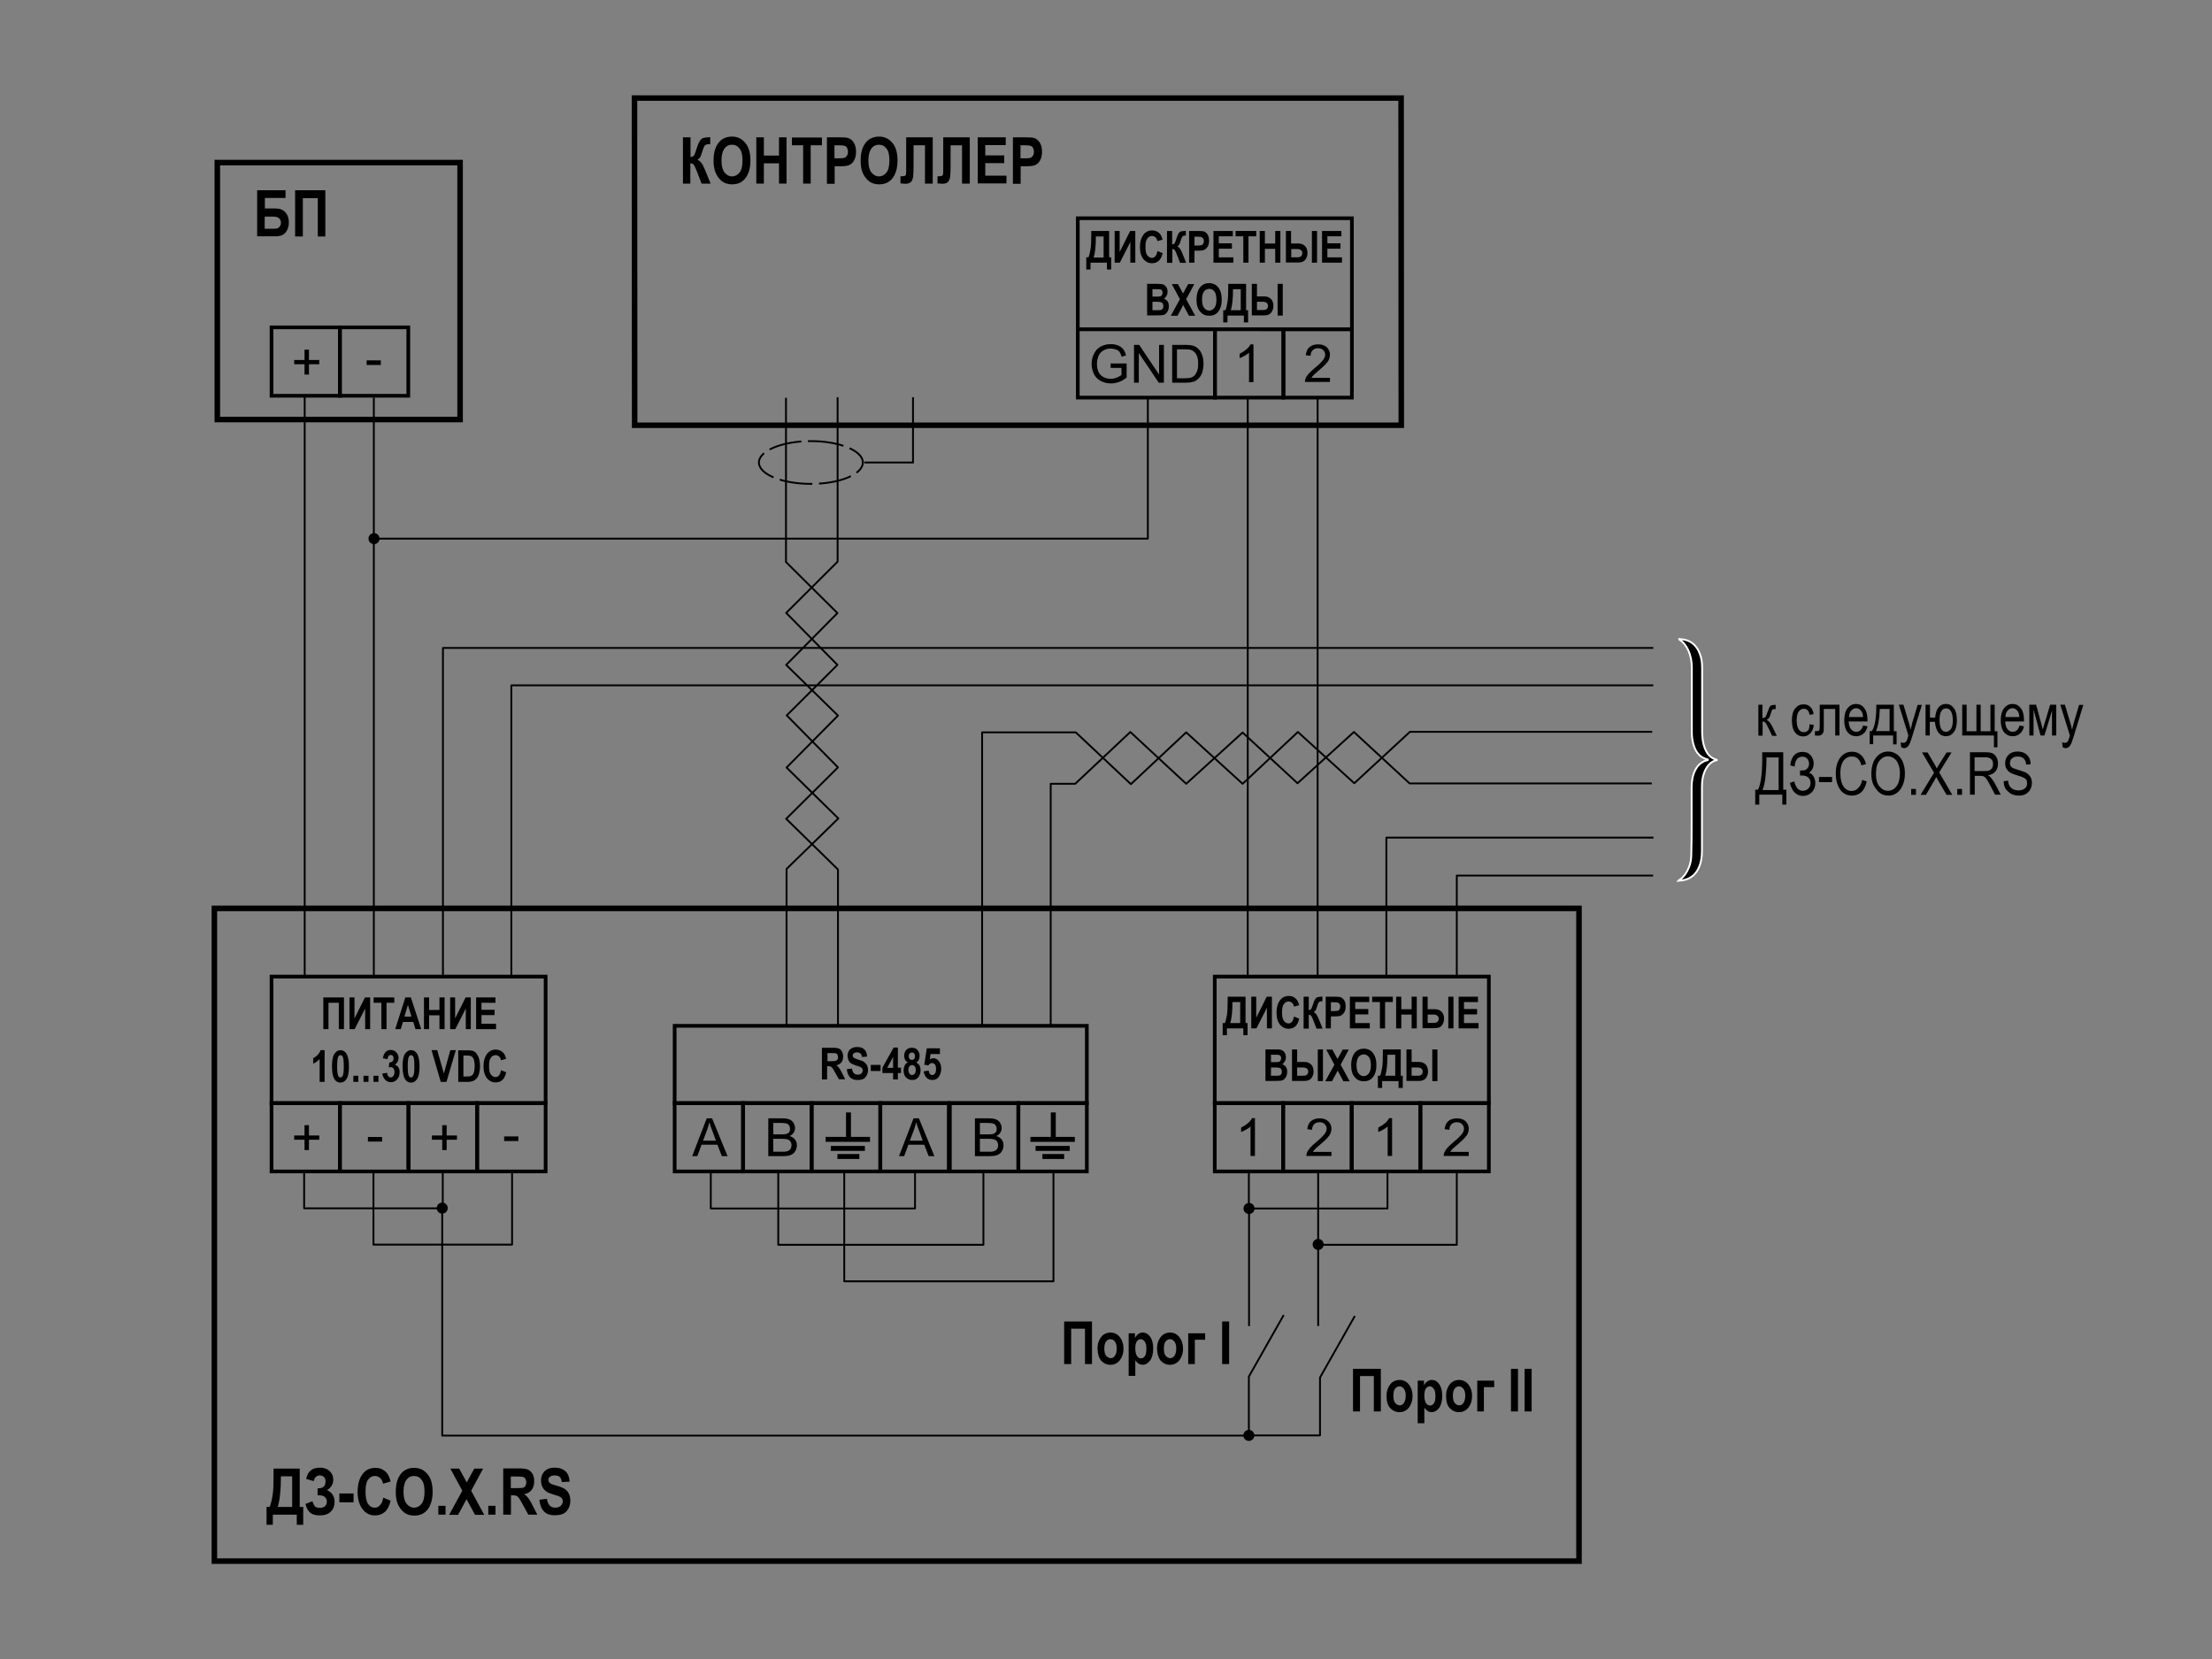 <?xml version="1.0" encoding="UTF-8"?> <svg xmlns:svg="http://www.w3.org/2000/svg" xmlns:sodipodi="http://sodipodi.sourceforge.net/DTD/sodipodi-0.dtd" xmlns:inkscape="http://www.inkscape.org/namespaces/inkscape" xmlns="http://www.w3.org/2000/svg" xmlns:xlink="http://www.w3.org/1999/xlink" version="1.1" id="svg358" x="0px" y="0px" width="1200px" height="900px" viewBox="0 0 1200 900" xml:space="preserve"><rect x="0" y="0" width="1200" height="900" fill="#808080" stroke="none"/> <path id="path2_00000040564243538744139030000007160558951073964732_" fill="none" stroke="#000000" stroke-linejoin="round" d=" M752.1,529.8v-75.4l144.9,0"></path> <path id="path4_00000128456659430092244170000003491755283243282874_" fill="none" stroke="#000000" stroke-linejoin="round" d=" M202.8,292.2h419.9v-76.5"></path> <path id="path14_00000163761001194503644970000010541439296192619673_" fill="none" stroke="#000000" stroke-width="3" d=" M116.3,846.8V492.8h740.3v354.1H116.3z"></path> <path id="path16_00000019666113814029529150000004327260490617030786_" fill="none" stroke="#000000" stroke-width="2" d=" M147.3,598.4h37.1v37.1h-37.1V598.4z"></path> <path id="path18_00000158738167385435530800000008632318055997020574_" fill="none" stroke="#000000" stroke-width="2" d=" M184.4,598.4h37.1v37.1h-37.1V598.4z"></path> <path id="path20_00000152971032022417918990000008609006539991390905_" fill="none" stroke="#000000" stroke-width="2" d=" M221.7,598.4h37.1v37.1h-37.1V598.4z"></path> <path id="path22_00000045616443019597040470000001998586434356330418_" fill="none" stroke="#000000" stroke-width="2" d=" M147.3,529.8H296v68.7H147.3V529.8z"></path> <path id="path24_00000078738634072756632290000015749162509146253185_" fill="none" stroke="#000000" stroke-width="2" d=" M258.9,598.4H296v37.1h-37.1V598.4z"></path> <g> <path d="M165.2,623.9v-5.6h-5.6V616h5.6v-5.6h2.4v5.6h5.6v2.3h-5.6v5.6H165.2z"></path> </g> <g> <path d="M199.6,619.3v-2.5h7.7v2.5H199.6z"></path> </g> <g> <path d="M239.9,623.9v-5.6h-5.6V616h5.6v-5.6h2.4v5.6h5.6v2.3h-5.6v5.6H239.9z"></path> </g> <g> <path d="M273.5,619v-2.5h7.7v2.5H273.5z"></path> </g> <path id="path54_00000010277655401261765040000008949917930526320550_" fill="none" stroke="#000000" stroke-width="2" d=" M366,598.4h37.1v37.1H366V598.4z"></path> <path id="path56_00000160901345799165524360000012924481376593278143_" fill="none" stroke="#000000" stroke-width="2" d=" M403.1,598.4h37.1v37.1h-37.1V598.4z"></path> <path id="path58_00000010294849094657575720000017536626956224807839_" fill="none" stroke="#000000" stroke-width="2" d=" M440.4,598.4h37.1v37.1h-37.1V598.4z"></path> <path id="path60_00000070801536694743440710000016465581268494971048_" fill="none" stroke="#000000" stroke-width="2" d=" M366,556.5h223.6v42H366V556.5z"></path> <path id="path62_00000021117071663136547230000013416710847534773639_" fill="none" stroke="#000000" stroke-width="2" d=" M477.6,598.4h37.1v37.1h-37.1V598.4z"></path> <g> <path d="M375.5,627.2l7.9-20.5h2.9l8.4,20.5h-3.1l-2.4-6.2h-8.6l-2.3,6.2H375.5z M381.4,618.8h7l-2.1-5.7c-0.7-1.7-1.1-3.1-1.5-4.3 c-0.3,1.3-0.6,2.6-1.1,3.9L381.4,618.8z"></path> </g> <path id="path76_00000065042572220262769770000009408097135501433493_" fill="none" stroke="#000000" stroke-width="2" d=" M659,598.4h37.1v37.1H659V598.4z"></path> <path id="path78_00000023976809733922647870000012137299097863653045_" fill="none" stroke="#000000" stroke-width="2" d=" M696.1,598.4h37.1v37.1h-37.1V598.4z"></path> <path id="path80_00000043438734457483049940000004912266269044137354_" fill="none" stroke="#000000" stroke-width="2" d=" M733.4,598.4h37.1v37.1h-37.1V598.4z"></path> <path id="path82_00000042721797247393535120000017275691285937511566_" fill="none" stroke="#000000" stroke-width="2" d=" M659,529.8h148.7v68.7H659L659,529.8z"></path> <path id="path84_00000167382061840139523070000006573144077325782165_" fill="none" stroke="#000000" stroke-width="2" d=" M770.6,598.4h37.1v37.1h-37.1V598.4z"></path> <g> <path d="M680.9,627.1h-2.5v-16c-0.6,0.6-1.4,1.2-2.4,1.7c-1,0.6-1.9,1-2.7,1.3v-2.4c1.4-0.7,2.6-1.5,3.7-2.4s1.8-1.9,2.2-2.7h1.6 V627.1z"></path> </g> <path id="path90_00000095312736372138928640000005550838617473927316_" fill="none" stroke="#000000" stroke-width="2" d=" M515.3,598.4h37.1v37.1h-37.1V598.4z"></path> <path id="path92_00000143605805612947982290000012271336422819464094_" fill="none" stroke="#000000" stroke-width="2" d=" M552.5,598.4h37.1v37.1h-37.1V598.4z"></path> <g> <path d="M416.8,627.2v-20.5h7.7c1.6,0,2.8,0.2,3.8,0.6s1.7,1.1,2.2,1.9c0.5,0.9,0.8,1.8,0.8,2.7c0,0.9-0.2,1.7-0.7,2.5 c-0.5,0.8-1.2,1.4-2.2,1.9c1.2,0.4,2.2,1,2.9,1.9c0.7,0.9,1,1.9,1,3.1c0,1-0.2,1.9-0.6,2.7c-0.4,0.8-0.9,1.5-1.5,1.9 s-1.3,0.8-2.2,1c-0.9,0.2-2,0.3-3.3,0.3H416.8z M419.5,615.4h4.4c1.2,0,2.1-0.1,2.6-0.2c0.7-0.2,1.2-0.5,1.6-1s0.5-1.1,0.5-1.8 c0-0.7-0.2-1.3-0.5-1.8s-0.8-0.9-1.4-1.1c-0.6-0.2-1.6-0.3-3.1-0.3h-4.1V615.4z M419.5,624.8h5.1c0.9,0,1.5,0,1.8-0.1 c0.6-0.1,1.1-0.3,1.6-0.6c0.4-0.3,0.8-0.6,1-1.1s0.4-1.1,0.4-1.7c0-0.8-0.2-1.4-0.6-2c-0.4-0.6-0.9-1-1.6-1.2 c-0.7-0.2-1.7-0.3-3-0.3h-4.7V624.8z"></path> </g> <g> <path d="M487.7,627.2l7.9-20.5h2.9l8.4,20.5h-3.1l-2.4-6.2h-8.6l-2.3,6.2H487.7z M493.6,618.8h7l-2.1-5.7c-0.7-1.7-1.1-3.1-1.5-4.3 c-0.3,1.3-0.6,2.6-1.1,3.9L493.6,618.8z"></path> </g> <g> <path d="M528.9,627.2v-20.5h7.7c1.6,0,2.8,0.2,3.8,0.6s1.7,1.1,2.2,1.9c0.5,0.9,0.8,1.8,0.8,2.7c0,0.9-0.2,1.7-0.7,2.5 c-0.5,0.8-1.2,1.4-2.2,1.9c1.2,0.4,2.2,1,2.9,1.9c0.7,0.9,1,1.9,1,3.1c0,1-0.2,1.9-0.6,2.7c-0.4,0.8-0.9,1.5-1.5,1.9 s-1.3,0.8-2.2,1c-0.9,0.2-2,0.3-3.3,0.3H528.9z M531.6,615.4h4.4c1.2,0,2.1-0.1,2.6-0.2c0.7-0.2,1.2-0.5,1.6-1s0.5-1.1,0.5-1.8 c0-0.7-0.2-1.3-0.5-1.8s-0.8-0.9-1.4-1.1c-0.6-0.2-1.6-0.3-3.1-0.3h-4.1V615.4z M531.6,624.8h5.1c0.9,0,1.5,0,1.8-0.1 c0.6-0.1,1.1-0.3,1.6-0.6c0.4-0.3,0.8-0.6,1-1.1s0.4-1.1,0.4-1.7c0-0.8-0.2-1.4-0.6-2c-0.4-0.6-0.9-1-1.6-1.2 c-0.7-0.2-1.7-0.3-3-0.3h-4.7V624.8z"></path> </g> <g> <path d="M722.3,624.7v2.4h-13.6c0-0.6,0.1-1.2,0.3-1.7c0.3-0.9,0.9-1.8,1.7-2.7c0.8-0.9,1.9-1.9,3.3-3.1c2.2-1.8,3.7-3.3,4.5-4.3 s1.2-2.1,1.2-3c0-1-0.4-1.8-1.1-2.5c-0.7-0.7-1.6-1-2.8-1c-1.2,0-2.2,0.4-2.9,1.1c-0.7,0.7-1.1,1.7-1.1,3l-2.6-0.3 c0.2-1.9,0.8-3.4,2-4.4s2.7-1.5,4.7-1.5c2,0,3.5,0.5,4.7,1.6c1.1,1.1,1.7,2.4,1.7,4.1c0,0.8-0.2,1.6-0.5,2.4 c-0.3,0.8-0.9,1.6-1.7,2.5c-0.8,0.9-2.1,2.1-3.9,3.6c-1.5,1.3-2.5,2.1-2.9,2.6c-0.4,0.5-0.8,0.9-1.1,1.4H722.3z"></path> </g> <g> <path d="M755.3,627.1h-2.5v-16c-0.6,0.6-1.4,1.2-2.4,1.7c-1,0.6-1.9,1-2.7,1.3v-2.4c1.4-0.7,2.6-1.5,3.7-2.4 c1.1-0.9,1.8-1.9,2.2-2.7h1.6V627.1z"></path> </g> <g> <path d="M796.8,624.7v2.4h-13.6c0-0.6,0.1-1.2,0.3-1.7c0.3-0.9,0.9-1.8,1.7-2.7c0.8-0.9,1.9-1.9,3.3-3.1c2.2-1.8,3.7-3.3,4.5-4.3 s1.2-2.1,1.2-3c0-1-0.4-1.8-1.1-2.5c-0.7-0.7-1.6-1-2.8-1c-1.2,0-2.2,0.4-2.9,1.1c-0.7,0.7-1.1,1.7-1.1,3l-2.6-0.3 c0.2-1.9,0.8-3.4,2-4.4s2.7-1.5,4.7-1.5c2,0,3.5,0.5,4.7,1.6c1.1,1.1,1.7,2.4,1.7,4.1c0,0.8-0.2,1.6-0.5,2.4 c-0.3,0.8-0.9,1.6-1.7,2.5c-0.8,0.9-2.1,2.1-3.9,3.6c-1.5,1.3-2.5,2.1-2.9,2.6c-0.4,0.5-0.8,0.9-1.1,1.4H796.8z"></path> </g> <path id="path154_00000110438329693450969620000004377380281096869776_" fill="none" stroke="#000000" stroke-linejoin="round" d=" M752.7,635v20.6h-75.2v-20"></path> <path id="path156_00000028295050644491583160000013470835372446953873_" fill="none" stroke="#000000" stroke-linejoin="round" d=" M790.3,636v39.3h-75.2v-39.8"></path> <path id="path178_00000025416845579079459670000014004647001025450900_" fill="none" stroke="#000000" stroke-linejoin="round" d=" M240.2,635.5v20h-75.2v-20"></path> <path id="path180_00000132077314445502249320000009941533739410799255_" fill="none" stroke="#000000" stroke-linejoin="round" d=" M277.8,635.5v39.7h-75.2v-39.8"></path> <path id="path182_00000058551317574892880340000007623691966798358183_" fill="none" stroke="#000000" stroke-linejoin="round" d=" M790.3,529.8v-54.8l106.5,0"></path> <path id="path184_00000103983209534519118640000005562005645098165660_" fill="none" stroke="#000000" stroke-linejoin="round" d=" M532.8,556.5V397.3l50.8,0l29.9,28.1l30-28.1l30.6,27.9l30-28.1l30.6,27.8l30.2-27.9h131.4"></path> <path id="path186_00000168826232471518827270000016507989056659850924_" fill="none" stroke="#000000" stroke-linejoin="round" d=" M570,556.5V425.2l13.3,0l29.9-28.1l30.3,28.1l30.6-27.8l29.8,27.5l30.6-27.8l30.2,27.9h131.4"></path> <path id="path188_00000025424154419222656690000010215883682914427069_" fill="none" stroke="#000000" stroke-linejoin="round" d=" M240.3,529.8V351.5l656.6,0"></path> <path id="path190_00000125565857832722151440000009149126741484775573_" fill="none" stroke="#000000" stroke-linejoin="round" d=" M277.4,529.8v-158h619.5"></path> <path id="path218_00000026141783190006602900000009434950548689288092_" fill="none" stroke="#000000" d="M676.9,529.8V215.7"></path> <path id="path220_00000075846248818857574610000003570935586153370271_" fill="none" stroke="#000000" d="M714.8,529.8V215.7"></path> <path id="path230_00000027567486074084599400000008260756310325137339_" fill="none" stroke="#000000" stroke-width="2" d=" M584.7,178.6h74.4v37.1h-74.4V178.6z"></path> <path id="path232_00000063608042325850859630000013292807538624317329_" fill="none" stroke="#000000" stroke-width="2" d=" M659.1,178.6h37.1v37.1h-37.1V178.6z"></path> <path id="path234_00000174582342017179352770000010444006491556156094_" fill="none" stroke="#000000" stroke-width="2" d=" M584.7,118.4h148.7v60.2H584.7V118.4z"></path> <path id="path236_00000145037372516391603180000008418267580658658733_" fill="none" stroke="#000000" stroke-width="2" d=" M696.3,178.6h37.1v37.1h-37.1V178.6z"></path> <g> <path d="M680.1,207.3h-2.5v-16c-0.6,0.6-1.4,1.2-2.4,1.7c-1,0.6-1.9,1-2.7,1.3v-2.4c1.4-0.7,2.6-1.5,3.7-2.4s1.8-1.9,2.2-2.7h1.6 V207.3z"></path> </g> <g> <path d="M721.5,204.8v2.4h-13.6c0-0.6,0.1-1.2,0.3-1.7c0.3-0.9,0.9-1.8,1.7-2.7c0.8-0.9,1.9-1.9,3.3-3.1c2.2-1.8,3.7-3.3,4.5-4.3 c0.8-1.1,1.2-2.1,1.2-3c0-1-0.4-1.8-1.1-2.5c-0.7-0.7-1.6-1-2.8-1c-1.2,0-2.2,0.4-2.9,1.1c-0.7,0.7-1.1,1.7-1.1,3l-2.6-0.3 c0.2-1.9,0.8-3.4,2-4.4c1.2-1,2.7-1.5,4.7-1.5c2,0,3.5,0.5,4.7,1.6c1.1,1.1,1.7,2.4,1.7,4.1c0,0.8-0.2,1.6-0.5,2.4 c-0.3,0.8-0.9,1.6-1.7,2.5s-2.1,2.1-3.9,3.6c-1.5,1.3-2.5,2.1-2.9,2.6c-0.4,0.5-0.8,0.9-1.1,1.4H721.5z"></path> </g> <g> <path d="M602.5,199.6v-2.4l8.7,0v7.6c-1.3,1.1-2.7,1.9-4.1,2.4c-1.4,0.5-2.9,0.8-4.4,0.8c-2,0-3.8-0.4-5.5-1.3s-2.9-2.1-3.7-3.7 c-0.8-1.6-1.3-3.5-1.3-5.5c0-2,0.4-3.9,1.3-5.6c0.8-1.7,2-3,3.6-3.9c1.6-0.8,3.4-1.3,5.4-1.3c1.5,0,2.8,0.2,4,0.7 c1.2,0.5,2.1,1.1,2.8,2s1.2,2,1.6,3.4l-2.4,0.7c-0.3-1-0.7-1.9-1.1-2.5s-1.1-1.1-2-1.4s-1.8-0.5-2.8-0.5c-1.2,0-2.3,0.2-3.2,0.6 c-0.9,0.4-1.6,0.9-2.2,1.5c-0.6,0.6-1,1.3-1.3,2c-0.5,1.3-0.8,2.6-0.8,4.1c0,1.8,0.3,3.4,0.9,4.6c0.6,1.2,1.5,2.1,2.7,2.7 c1.2,0.6,2.5,0.9,3.8,0.9c1.2,0,2.3-0.2,3.4-0.7c1.1-0.5,2-0.9,2.5-1.4v-3.8H602.5z"></path> <path d="M615.2,207.6v-20.5h2.8l10.8,16.1v-16.1h2.6v20.5h-2.8l-10.8-16.1v16.1H615.2z"></path> <path d="M635.9,207.6v-20.5h7.1c1.6,0,2.8,0.1,3.7,0.3c1.2,0.3,2.2,0.8,3,1.5c1.1,0.9,1.9,2.1,2.4,3.5s0.8,3,0.8,4.9 c0,1.6-0.2,2.9-0.5,4.1s-0.8,2.2-1.4,3c-0.6,0.8-1.2,1.4-1.9,1.9s-1.5,0.8-2.4,1c-1,0.2-2.1,0.3-3.3,0.3H635.9z M638.6,205.2h4.4 c1.4,0,2.4-0.1,3.2-0.4c0.8-0.3,1.4-0.6,1.8-1.1c0.6-0.6,1.1-1.5,1.5-2.6c0.4-1.1,0.5-2.4,0.5-4c0-2.1-0.4-3.8-1.1-4.9 c-0.7-1.2-1.6-1.9-2.6-2.3c-0.7-0.3-1.9-0.4-3.5-0.4h-4.3V205.2z"></path> </g> <path id="path296_00000151534798857847284180000007967370539917972622_" fill="none" stroke="#000000" stroke-linejoin="round" d=" M426.7,556.5l0-85.1l28.1-27.4l-28.1-27.6l27.9-28.2l-28.1-27.5l27.8-28.1l-27.9-27.7v-89.1"></path> <path id="path298_00000131334180792499513100000012398614972739180961_" fill="none" stroke="#000000" stroke-linejoin="round" d=" M454.6,556.5l0-84.8l-28.1-27.5l28.1-27.9l-27.8-28.2l27.5-27.4l-27.8-28.2l27.9-27.8v-89.2"></path> <path id="path300_00000041269052925007738390000007074007685571089587_" fill="none" stroke="#000000" stroke-dasharray="17.903,3.581,17.903,3.581" d=" M439.9,239.3c15.6,0,28.2,5.2,28.2,11.6c0,6.4-12.6,11.6-28.2,11.6c-15.6,0-28.2-5.2-28.2-11.6C411.7,244.5,424.4,239.3,439.9,239.3 C439.9,239.3,439.9,239.3,439.9,239.3z"></path> <path id="path302_00000000204214648420093980000003387356691354184610_" fill="none" stroke="#000000" d="M468.9,250.9h26.4v-35.4"></path> <path id="path304_00000169519553952416939210000008609546281116545157_" fill="none" stroke="#000000" stroke-width="3" d=" M344.2,53.2l0.1,177.5h415.9l-0.1-177.5H344.2z"></path> <path id="path310_00000040556474841887251280000000106018404243765889_" fill="none" stroke="#000000" stroke-width="3" d=" M117.9,88.2v139.4h131.7V88.2H117.9z"></path> <path id="path312_00000130622695347149538720000006872905495793947786_" fill="none" stroke="#000000" stroke-width="2" d=" M147.3,177.6h37.1v37.1h-37.1V177.6z"></path> <path id="path314_00000060738270140454364340000000867092061532774301_" fill="none" stroke="#000000" stroke-width="2" d=" M184.4,177.6h37.1v37.1h-37.1V177.6z"></path> <g> <path d="M165.2,203.2v-5.6h-5.6v-2.3h5.6v-5.6h2.4v5.6h5.6v2.3h-5.6v5.6H165.2z"></path> </g> <g> <path d="M198.9,198v-2.5h7.7v2.5H198.9z"></path> </g> <path id="path328_00000067230022848141170890000008452619301750895784_" fill="none" stroke="#000000" d="M165.3,529.8V214.7"></path> <path id="path330_00000140714872514902779690000002164852240147258300_" fill="none" stroke="#000000" d="M202.8,529.8V215.7"></path> <path id="path332_00000036231586461735822430000007471698116788552613_" fill="none" stroke="#000000" d="M677.6,655.6v63.8"></path> <path id="path334_00000075866205234682259400000002415648440662503099_" fill="none" stroke="#000000" stroke-linejoin="round" d=" M496.4,635v20.6H385.6v-20"></path> <path id="path336_00000098907286749907024510000012983390265280956305_" fill="none" stroke="#000000" stroke-linejoin="round" d=" M533.5,635v40.3H422.2v-39.8"></path> <path id="path338_00000151541438558275494070000006377294867464861062_" fill="none" stroke="#000000" stroke-linejoin="round" d=" M571.5,635.8v59.3H458v-59.6"></path> <path id="path340_00000060750208844011425820000017773743104885941162_" fill="none" stroke="#000000" stroke-linejoin="round" d=" M239.9,655.4v123.4h437.6v-32l18.9-33.4"></path> <path id="path342_00000160189162829914523250000017901495680246719919_" fill="none" stroke="#000000" stroke-linejoin="round" d=" M677.5,778.7h38.6v-31.4l18.9-33.4"></path> <path id="path344_00000139278657324476952560000015699723803006287517_" fill="none" stroke="#000000" d="M715.1,673.1v46.3"></path> <g> <path d="M178.2,558.3h-2.8v-17.2h11.2v17.2h-2.8V544h-5.6V558.3z"></path> <path d="M189.6,558.3v-17.2h2.7v11.4l5.7-11.4h2.8v17.2h-2.7v-11.2l-5.7,11.2H189.6z"></path> <path d="M206.9,558.3V544h-4.2v-2.9h11.2v2.9h-4.2v14.3H206.9z"></path> <path d="M228.5,558.3h-3.1l-1.2-3.9h-5.6l-1.2,3.9h-3l5.5-17.2h3L228.5,558.3z M223.2,551.5l-1.9-6.4l-1.9,6.4H223.2z"></path> <path d="M230,558.3v-17.2h2.8v6.8h5.6v-6.8h2.8v17.2h-2.8v-7.5h-5.6v7.5H230z"></path> <path d="M244.2,558.3v-17.2h2.7v11.4l5.7-11.4h2.8v17.2h-2.7v-11.2l-5.7,11.2H244.2z"></path> <path d="M258.3,558.3v-17.2h10.5v2.9h-7.6v3.8h7.1v2.9h-7.1v4.7h7.9v2.9H258.3z"></path> <path d="M176.1,586.9h-2.7v-12.4c-1,1.1-2.2,2-3.5,2.5v-3c0.8-0.3,1.5-0.8,2.3-1.6s1.4-1.7,1.7-2.7h2.2V586.9z"></path> <path d="M184.7,569.7c1.4,0,2.5,0.7,3.3,2s1.3,3.6,1.3,6.8c0,3.2-0.4,5.5-1.3,6.8c-0.8,1.3-1.9,2-3.3,2c-1.4,0-2.5-0.6-3.3-1.9 c-0.8-1.3-1.3-3.6-1.3-6.9c0-3.2,0.4-5.5,1.3-6.8S183.4,569.7,184.7,569.7z M184.7,572.4c-0.5,0-1,0.4-1.3,1.1 c-0.3,0.7-0.5,2.4-0.5,5c0,2.6,0.2,4.3,0.5,5s0.7,1,1.3,1c0.5,0,1-0.4,1.3-1.1s0.5-2.4,0.5-5c0-2.6-0.2-4.3-0.5-5 C185.7,572.8,185.3,572.4,184.7,572.4z"></path> <path d="M191.7,586.9v-3.3h2.7v3.3H191.7z"></path> <path d="M197.2,586.9v-3.3h2.7v3.3H197.2z"></path> <path d="M202.6,586.9v-3.3h2.7v3.3H202.6z"></path> <path d="M207.4,582.4l2.6-0.4c0.1,0.8,0.3,1.4,0.7,1.9s0.8,0.6,1.3,0.6c0.6,0,1-0.3,1.4-0.8c0.4-0.5,0.6-1.2,0.6-2.1 c0-0.8-0.2-1.5-0.6-2c-0.4-0.5-0.8-0.7-1.3-0.7c-0.3,0-0.8,0.1-1.2,0.2l0.3-2.7c0.7,0,1.3-0.2,1.7-0.6c0.4-0.4,0.6-0.9,0.6-1.6 c0-0.6-0.1-1.1-0.4-1.4s-0.7-0.5-1.1-0.5c-0.5,0-0.8,0.2-1.2,0.6c-0.3,0.4-0.5,1-0.6,1.7l-2.5-0.5c0.3-1.6,0.8-2.7,1.5-3.4 s1.7-1.1,2.8-1.1c1.3,0,2.3,0.5,3.1,1.4c0.8,0.9,1.1,1.9,1.1,3c0,0.7-0.2,1.4-0.5,2s-0.8,1.1-1.5,1.6c0.8,0.2,1.4,0.7,1.9,1.4 s0.7,1.6,0.7,2.7c0,1.6-0.5,2.9-1.4,3.9c-0.9,1-2,1.5-3.3,1.5c-1.2,0-2.3-0.4-3.1-1.3S207.6,583.9,207.4,582.4z"></path> <path d="M223,569.7c1.4,0,2.5,0.7,3.3,2s1.3,3.6,1.3,6.8c0,3.2-0.4,5.5-1.3,6.8c-0.8,1.3-1.9,2-3.3,2c-1.4,0-2.5-0.6-3.3-1.9 c-0.8-1.3-1.3-3.6-1.3-6.9c0-3.2,0.4-5.5,1.3-6.8S221.7,569.7,223,569.7z M223,572.4c-0.5,0-1,0.4-1.3,1.1c-0.3,0.7-0.5,2.4-0.5,5 c0,2.6,0.2,4.3,0.5,5s0.7,1,1.3,1c0.5,0,1-0.4,1.3-1.1s0.5-2.4,0.5-5c0-2.6-0.2-4.3-0.5-5C224,572.8,223.6,572.4,223,572.4z"></path> <path d="M239.1,586.9l-5-17.2h3.1l3.6,12.7l3.5-12.7h3l-5.1,17.2H239.1z"></path> <path d="M248.6,569.8h5.2c1.3,0,2.3,0.1,3,0.4c0.7,0.3,1.3,0.8,1.8,1.5s1,1.6,1.3,2.7c0.3,1.1,0.5,2.5,0.5,4.1 c0,1.5-0.2,2.8-0.5,3.9c-0.3,1.1-0.8,2-1.3,2.6s-1.1,1.1-1.9,1.4c-0.7,0.3-1.7,0.5-2.8,0.5h-5.3V569.8z M251.4,572.7V584h2.1 c0.9,0,1.6-0.1,2-0.3s0.7-0.4,1-0.8c0.3-0.3,0.5-0.9,0.7-1.6s0.3-1.7,0.3-3c0-1.3-0.1-2.3-0.3-3c-0.2-0.7-0.4-1.3-0.8-1.7 c-0.4-0.4-0.8-0.7-1.4-0.8c-0.4-0.1-1.2-0.2-2.3-0.2H251.4z"></path> <path d="M271.8,580.6l2.8,1.1c-0.4,1.9-1.1,3.3-2.1,4.2s-2.2,1.3-3.7,1.3c-1.8,0-3.3-0.7-4.5-2.1c-1.3-1.6-2-3.8-2-6.6 c0-2.9,0.7-5.2,2-6.9c1.1-1.4,2.7-2.2,4.6-2.2c1.6,0,2.9,0.5,4,1.6c0.8,0.8,1.3,1.9,1.7,3.4l-2.8,0.8c-0.2-0.9-0.5-1.6-1.1-2.1 s-1.2-0.7-1.9-0.7c-1,0-1.9,0.5-2.5,1.4c-0.7,0.9-1,2.4-1,4.5c0,2.2,0.3,3.7,1,4.6s1.5,1.4,2.5,1.4c0.8,0,1.4-0.3,1.9-0.9 S271.6,581.9,271.8,580.6z"></path> </g> <g> <path d="M445.9,585.6v-17.2h6c1.5,0,2.6,0.2,3.3,0.5s1.2,0.8,1.6,1.6s0.6,1.7,0.6,2.7c0,1.3-0.3,2.4-1,3.2s-1.6,1.3-2.7,1.5 c0.6,0.4,1.1,0.9,1.5,1.4s0.9,1.5,1.6,2.8l1.7,3.4h-3.4l-2.1-3.7c-0.7-1.4-1.2-2.2-1.5-2.5s-0.5-0.6-0.8-0.7s-0.8-0.2-1.4-0.2h-0.6 v7.2H445.9z M448.8,575.7h2.1c1.3,0,2.1-0.1,2.5-0.2s0.6-0.3,0.9-0.7s0.3-0.8,0.3-1.4c0-0.5-0.1-1-0.3-1.3s-0.5-0.6-0.9-0.7 c-0.3-0.1-1-0.1-2.3-0.1h-2.2V575.7z"></path> <path d="M459.4,580l2.8-0.3c0.3,2.2,1.3,3.3,3.1,3.3c0.9,0,1.5-0.2,2-0.7c0.5-0.4,0.7-1,0.7-1.7c0-0.4-0.1-0.7-0.3-1 s-0.4-0.5-0.8-0.7s-1.2-0.5-2.6-0.9c-1.2-0.4-2.1-0.8-2.7-1.2s-1-1-1.3-1.7c-0.3-0.7-0.5-1.4-0.5-2.3c0-0.9,0.2-1.8,0.6-2.5 c0.4-0.7,1-1.3,1.8-1.7s1.7-0.6,2.8-0.6c1.7,0,2.9,0.4,3.9,1.3s1.4,2.2,1.5,3.9l-2.8,0.2c-0.1-0.9-0.4-1.6-0.8-1.9s-1-0.6-1.8-0.6 s-1.4,0.2-1.8,0.5s-0.6,0.7-0.6,1.2c0,0.5,0.2,0.9,0.6,1.2c0.4,0.3,1.2,0.7,2.6,1.1c1.4,0.4,2.5,0.8,3.1,1.3s1.1,1,1.5,1.8 c0.3,0.7,0.5,1.6,0.5,2.6c0,1.5-0.5,2.7-1.4,3.8s-2.4,1.5-4.3,1.5C461.7,585.9,459.8,583.9,459.4,580z"></path> <path d="M472.4,581v-3.3h5.3v3.3H472.4z"></path> <path d="M484.5,585.6v-3.5h-5.8v-2.9l6.1-10.9h2.3v10.9h1.7v2.9h-1.7v3.5H484.5z M484.5,579.3v-5.9l-3.2,5.9H484.5z"></path> <path d="M492.5,576.3c-0.7-0.3-1.2-0.8-1.5-1.4c-0.3-0.6-0.5-1.3-0.5-2.1c0-1.3,0.4-2.4,1.1-3.2c0.8-0.8,1.8-1.2,3.1-1.2 c1.4,0,2.4,0.4,3.1,1.3s1.1,1.9,1.1,3.1c0,0.8-0.2,1.6-0.5,2.2s-0.8,1.1-1.4,1.4c0.8,0.4,1.4,0.9,1.8,1.6s0.6,1.6,0.6,2.6 c0,1.1-0.2,2-0.6,2.8c-0.4,0.8-0.9,1.4-1.6,1.9c-0.7,0.4-1.5,0.6-2.3,0.6c-1.4,0-2.5-0.5-3.4-1.4s-1.3-2.2-1.3-3.8 c0-1,0.2-1.9,0.6-2.7C491.1,577.3,491.7,576.7,492.5,576.3z M492.8,580.4c0,0.9,0.2,1.6,0.6,2.1c0.4,0.5,0.9,0.7,1.4,0.7 s1-0.2,1.4-0.7c0.4-0.5,0.6-1.2,0.6-2.1c0-0.8-0.2-1.5-0.6-1.9c-0.4-0.5-0.8-0.7-1.4-0.7c-0.5,0-1,0.2-1.4,0.7 C493,578.9,492.8,579.6,492.8,580.4z M493,573c0,0.7,0.2,1.2,0.5,1.5s0.7,0.5,1.2,0.5c0.5,0,0.9-0.2,1.2-0.5s0.5-0.9,0.5-1.5 c0-0.6-0.2-1.1-0.5-1.5s-0.7-0.5-1.2-0.5c-0.5,0-0.9,0.2-1.2,0.5S493,572.4,493,573z"></path> <path d="M501.1,581.2l2.7-0.4c0.1,0.8,0.3,1.3,0.7,1.8s0.8,0.6,1.3,0.6c0.6,0,1-0.3,1.4-0.8s0.6-1.4,0.6-2.5c0-1.1-0.2-1.9-0.6-2.4 c-0.4-0.5-0.9-0.8-1.5-0.8c-0.8,0-1.5,0.4-2.1,1.3l-2.2-0.4l1.4-8.9h7.1v3.1h-5.1l-0.4,2.9c0.6-0.4,1.2-0.6,1.9-0.6 c1.1,0,2.1,0.4,2.8,1.3c1,1.1,1.5,2.6,1.5,4.4c0,1.5-0.4,2.9-1.2,4.2s-2,1.9-3.6,1.9c-1.2,0-2.3-0.4-3.1-1.2 S501.3,582.7,501.1,581.2z"></path> </g> <g> <path d="M675.6,555h1.2v6.6h-2.3v-3.7h-8.9v3.7h-2.3V555h1.2c0.5-1.2,0.8-2.7,1.1-4.4s0.4-4.2,0.4-7.6v-2.3h9.7V555z M672.8,543.6 h-4.2c0,5.1-0.4,8.9-1.2,11.4h5.4V543.6z"></path> <path d="M678.8,557.9v-17.2h2.7v11.4l5.7-11.4h2.8v17.2h-2.7v-11.2l-5.7,11.2H678.8z"></path> <path d="M702,551.5l2.8,1.1c-0.4,1.9-1.1,3.3-2.1,4.2s-2.2,1.3-3.7,1.3c-1.8,0-3.3-0.7-4.5-2.1c-1.3-1.6-2-3.8-2-6.6 c0-2.9,0.7-5.2,2-6.9c1.1-1.4,2.7-2.2,4.6-2.2c1.6,0,2.9,0.5,4,1.6c0.8,0.8,1.3,1.9,1.7,3.4l-2.8,0.8c-0.2-0.9-0.5-1.6-1.1-2.1 s-1.2-0.7-1.9-0.7c-1,0-1.9,0.5-2.5,1.4c-0.7,0.9-1,2.4-1,4.5c0,2.2,0.3,3.7,1,4.6s1.5,1.4,2.5,1.4c0.8,0,1.4-0.3,1.9-0.9 S701.7,552.8,702,551.5z"></path> <path d="M707.2,557.9v-17.2h2.8v7.3c0.6-0.1,1.1-0.3,1.3-0.6s0.6-1.2,1-2.5s0.8-2.3,1.2-2.9s0.9-1,1.4-1.1s1.3-0.2,2.5-0.3v2.6H717 c-0.8,0-1.3,0.2-1.6,0.6c-0.3,0.4-0.6,1.1-0.9,2.2c-0.3,1.1-0.6,1.8-0.8,2.1c-0.2,0.4-0.6,0.7-1,1c0.6,0.3,1.1,0.7,1.5,1.3 c0.4,0.6,0.9,1.5,1.4,2.9l1.9,4.7h-3.3l-1.7-4.4c-0.4-1.1-0.8-1.9-1.1-2.4s-0.8-0.7-1.4-0.7v7.5H707.2z"></path> <path d="M719.2,557.9v-17.2h4.6c1.7,0,2.8,0.1,3.3,0.2c0.8,0.3,1.5,0.8,2.1,1.7s0.8,2,0.8,3.4c0,1.2-0.2,2.3-0.7,3.1 s-1.1,1.4-1.8,1.8s-1.9,0.5-3.6,0.5H722v6.5H719.2z M722,543.6v4.9h1.6c1.1,0,1.8-0.1,2.2-0.2c0.4-0.1,0.7-0.4,0.9-0.8 s0.4-0.9,0.4-1.4c0-0.6-0.1-1.1-0.4-1.4s-0.6-0.7-0.9-0.8c-0.4-0.1-1.1-0.2-2.3-0.2H722z"></path> <path d="M732.3,557.9v-17.2h10.5v2.9h-7.6v3.8h7.1v2.9h-7.1v4.7h7.9v2.9H732.3z"></path> <path d="M748.6,557.9v-14.3h-4.2v-2.9h11.2v2.9h-4.2v14.3H748.6z"></path> <path d="M757.4,557.9v-17.2h2.8v6.8h5.6v-6.8h2.8v17.2h-2.8v-7.5h-5.6v7.5H757.4z"></path> <path d="M771.7,557.9v-17.2h2.8v6.8h4c1.5,0,2.7,0.5,3.6,1.4s1.3,2.2,1.3,3.8c0,1.3-0.4,2.5-1.1,3.5s-2,1.6-3.8,1.6H771.7z M774.5,550.4v4.5h3c0.8,0,1.3-0.1,1.7-0.2c0.3-0.1,0.7-0.4,0.9-0.7c0.3-0.4,0.4-0.8,0.4-1.3c0-1.5-1-2.3-2.9-2.3H774.5z M785.7,557.9v-17.2h2.8v17.2H785.7z"></path> <path d="M791.3,557.9v-17.2h10.5v2.9h-7.6v3.8h7.1v2.9h-7.1v4.7h7.9v2.9H791.3z"></path> <path d="M686.6,569.3h5.6c1.5,0,2.6,0.1,3.2,0.4c0.6,0.3,1.2,0.8,1.6,1.5s0.6,1.5,0.6,2.4c0,0.8-0.2,1.6-0.6,2.2 c-0.4,0.7-0.8,1.2-1.4,1.5c0.8,0.3,1.5,0.8,2,1.5c0.5,0.7,0.7,1.6,0.7,2.6c0,1.2-0.3,2.3-0.9,3.2s-1.3,1.4-2.1,1.6 c-0.6,0.1-1.9,0.2-4,0.2h-4.8V569.3z M689.5,572.2v4h1.9c1.1,0,1.8,0,2.1-0.1c0.5-0.1,0.9-0.3,1.1-0.6s0.4-0.8,0.4-1.4 c0-0.5-0.1-0.9-0.3-1.2s-0.5-0.5-0.8-0.6s-1.2-0.1-2.7-0.1H689.5z M689.5,579v4.6h2.6c1.2,0,1.9-0.1,2.2-0.2 c0.3-0.1,0.6-0.4,0.8-0.7c0.2-0.4,0.3-0.8,0.3-1.3c0-0.6-0.1-1-0.4-1.4c-0.2-0.4-0.6-0.6-1-0.7c-0.4-0.1-1.2-0.2-2.4-0.2H689.5z"></path> <path d="M700.9,586.5v-17.2h2.8v6.8h4c1.5,0,2.7,0.5,3.6,1.4s1.3,2.2,1.3,3.8c0,1.3-0.4,2.5-1.1,3.5s-2,1.6-3.8,1.6H700.9z M703.7,579.1v4.5h3c0.8,0,1.3-0.1,1.7-0.2c0.3-0.1,0.7-0.4,0.9-0.7c0.3-0.4,0.4-0.8,0.4-1.3c0-1.5-1-2.3-2.9-2.3H703.7z M714.9,586.5v-17.2h2.8v17.2H714.9z"></path> <path d="M719,586.5l4.9-8.9l-4.4-8.2h3.3l2.8,5.1l2.8-5.1h3.3l-4.4,8.2l4.9,9h-3.4l-3.1-5.8l-3.1,5.8H719z"></path> <path d="M733,578c0-2,0.3-3.7,0.9-5.1s1.4-2.3,2.4-3s2.2-1,3.6-1c2,0,3.7,0.8,4.9,2.3s1.9,3.7,1.9,6.6c0,2.9-0.7,5.1-2,6.7 c-1.2,1.4-2.8,2.1-4.8,2.1c-2,0-3.6-0.7-4.8-2.1C733.7,583.1,733,580.8,733,578z M735.9,577.9c0,2,0.4,3.5,1.1,4.4s1.7,1.5,2.8,1.5 c1.1,0,2-0.5,2.8-1.5s1.1-2.5,1.1-4.5c0-2-0.4-3.5-1.1-4.4s-1.7-1.4-2.8-1.4s-2.1,0.5-2.8,1.4S735.9,575.9,735.9,577.9z"></path> <path d="M759.8,583.6h1.2v6.6h-2.3v-3.7h-8.9v3.7h-2.3v-6.6h1.2c0.5-1.2,0.8-2.7,1.1-4.4s0.4-4.2,0.4-7.6v-2.3h9.7V583.6z M756.9,572.2h-4.2c0,5.1-0.4,8.9-1.2,11.4h5.4V572.2z"></path> <path d="M763,586.5v-17.2h2.8v6.8h4c1.5,0,2.7,0.5,3.6,1.4s1.3,2.2,1.3,3.8c0,1.3-0.4,2.5-1.1,3.5s-2,1.6-3.8,1.6H763z M765.8,579.1v4.5h3c0.8,0,1.3-0.1,1.7-0.2c0.3-0.1,0.7-0.4,0.9-0.7c0.3-0.4,0.4-0.8,0.4-1.3c0-1.5-1-2.3-2.9-2.3H765.8z M777,586.5v-17.2h2.8v17.2H777z"></path> </g> <g> <path d="M139.5,128.3v-25.1h15.4v4.2h-11.2v5.7h5.9c2.2,0,4,0.7,5.2,2.1c1.3,1.4,1.9,3.2,1.9,5.5c0,2-0.5,3.7-1.6,5.2 c-1.1,1.5-2.9,2.3-5.5,2.3H139.5z M143.6,117.5v6.6h4.4c1.1,0,2-0.1,2.5-0.2c0.5-0.2,0.9-0.5,1.3-1.1c0.4-0.6,0.6-1.2,0.6-1.9 c0-2.2-1.4-3.4-4.2-3.4H143.6z"></path> <path d="M164.2,128.3h-4.1v-25.1h16.4v25.1h-4.1v-20.8h-8.1V128.3z"></path> </g> <g> <path d="M370.5,99.6V74.5h4.1v10.7c0.9-0.1,1.6-0.4,1.9-0.9c0.4-0.5,0.8-1.7,1.4-3.7c0.6-1.9,1.2-3.3,1.8-4.2 c0.6-0.9,1.3-1.4,2-1.6c0.7-0.2,1.9-0.3,3.6-0.4v3.8h-0.6c-1.2,0-2,0.3-2.4,0.8c-0.4,0.5-0.8,1.6-1.3,3.1s-0.8,2.6-1.1,3.1 c-0.3,0.5-0.8,1-1.5,1.5c0.9,0.4,1.7,1,2.2,1.8c0.6,0.8,1.3,2.3,2.1,4.2l2.8,6.9h-4.9l-2.5-6.5c-0.6-1.7-1.2-2.8-1.6-3.5 s-1.1-1-2-1v11H370.5z"></path> <path d="M387.1,87.2c0-3,0.4-5.4,1.3-7.4c0.9-1.9,2-3.4,3.5-4.3c1.4-0.9,3.1-1.4,5.2-1.4c2.9,0,5.3,1.1,7.2,3.4 c1.9,2.2,2.8,5.4,2.8,9.6c0,4.2-1,7.5-2.9,9.8c-1.7,2.1-4.1,3.1-7,3.1c-3,0-5.3-1-7-3.1C388.1,94.5,387.1,91.3,387.1,87.2z M391.4,87c0,2.9,0.5,5,1.6,6.5c1.1,1.4,2.5,2.2,4.1,2.2c1.6,0,3-0.7,4.1-2.1c1.1-1.4,1.6-3.6,1.6-6.6c0-2.9-0.5-5.1-1.6-6.4 c-1-1.4-2.4-2.1-4.1-2.1c-1.7,0-3.1,0.7-4.1,2.1S391.4,84.1,391.4,87z"></path> <path d="M410.3,99.6V74.5h4.1v9.9h8.2v-9.9h4.1v25.1h-4.1v-11h-8.2v11H410.3z"></path> <path d="M435.7,99.6V78.8h-6.1v-4.2h16.3v4.2h-6.1v20.8H435.7z"></path> <path d="M448.6,99.6V74.5h6.7c2.5,0,4.1,0.1,4.9,0.4c1.2,0.4,2.2,1.2,3,2.5s1.2,2.9,1.2,4.9c0,1.8-0.3,3.3-1,4.6s-1.5,2.1-2.6,2.6 c-1,0.5-2.8,0.7-5.3,0.7h-2.7v9.5H448.6z M452.7,78.8v7.1h2.3c1.5,0,2.6-0.1,3.1-0.3c0.6-0.2,1-0.6,1.4-1.2 c0.4-0.6,0.5-1.3,0.5-2.1c0-0.8-0.2-1.5-0.5-2.1c-0.4-0.6-0.8-1-1.4-1.1c-0.5-0.2-1.7-0.3-3.4-0.3H452.7z"></path> <path d="M466.9,87.2c0-3,0.4-5.4,1.3-7.4c0.9-1.9,2-3.4,3.5-4.3c1.4-0.9,3.1-1.4,5.2-1.4c2.9,0,5.3,1.1,7.2,3.4 c1.9,2.2,2.8,5.4,2.8,9.6c0,4.2-1,7.5-2.9,9.8c-1.7,2.1-4.1,3.1-7,3.1c-3,0-5.3-1-7-3.1C467.8,94.5,466.9,91.3,466.9,87.2z M471.1,87c0,2.9,0.5,5,1.6,6.5c1.1,1.4,2.5,2.2,4.1,2.2c1.6,0,3-0.7,4.1-2.1c1.1-1.4,1.6-3.6,1.6-6.6c0-2.9-0.5-5.1-1.6-6.4 c-1-1.4-2.4-2.1-4.1-2.1c-1.7,0-3.1,0.7-4.1,2.1S471.1,84.1,471.1,87z"></path> <path d="M501.8,99.6V78.8h-6.2v10.7c0,2.8-0.1,4.9-0.2,6.2c-0.2,1.3-0.6,2.4-1.2,3s-1.7,1-3.1,1c-0.4,0-1.3-0.1-2.6-0.2v-3.9h0.9 c0.9,0,1.5-0.1,1.8-0.4c0.3-0.3,0.4-1,0.4-2.2V74.5h14.4v25.1H501.8z"></path> <path d="M521.9,99.6V78.8h-6.2v10.7c0,2.8-0.1,4.9-0.2,6.2c-0.2,1.3-0.6,2.4-1.2,3s-1.7,1-3.1,1c-0.4,0-1.3-0.1-2.6-0.2v-3.9h0.9 c0.9,0,1.5-0.1,1.8-0.4c0.3-0.3,0.4-1,0.4-2.2V74.5h14.4v25.1H521.9z"></path> <path d="M530.4,99.6V74.5h15.2v4.2h-11.1v5.6h10.3v4.2h-10.3v6.8H546v4.2H530.4z"></path> <path d="M549.5,99.6V74.5h6.7c2.5,0,4.1,0.1,4.9,0.4c1.2,0.4,2.2,1.2,3,2.5s1.2,2.9,1.2,4.9c0,1.8-0.3,3.3-1,4.6s-1.5,2.1-2.6,2.6 c-1,0.5-2.8,0.7-5.3,0.7h-2.7v9.5H549.5z M553.6,78.8v7.1h2.3c1.5,0,2.6-0.1,3.1-0.3c0.6-0.2,1-0.6,1.4-1.2 c0.4-0.6,0.5-1.3,0.5-2.1c0-0.8-0.2-1.5-0.5-2.1c-0.4-0.6-0.8-1-1.4-1.1c-0.5-0.2-1.7-0.3-3.4-0.3H553.6z"></path> </g> <g> <g> <path d="M601.6,139.6h1.2v6.6h-2.3v-3.7h-8.9v3.7h-2.3v-6.6h1.2c0.5-1.2,0.8-2.7,1.1-4.4s0.4-4.2,0.4-7.6v-2.3h9.7V139.6z M598.7,128.3h-4.2c0,5.1-0.4,8.9-1.2,11.4h5.4V128.3z"></path> <path d="M604.7,142.5v-17.2h2.7v11.4l5.7-11.4h2.8v17.2h-2.7v-11.2l-5.7,11.2H604.7z"></path> <path d="M627.9,136.2l2.8,1.1c-0.4,1.9-1.1,3.3-2.1,4.2s-2.2,1.3-3.7,1.3c-1.8,0-3.3-0.7-4.5-2.1c-1.3-1.6-2-3.8-2-6.6 c0-2.9,0.7-5.2,2-6.9c1.1-1.4,2.7-2.2,4.6-2.2c1.6,0,2.9,0.5,4,1.6c0.8,0.8,1.3,1.9,1.7,3.4l-2.8,0.8c-0.2-0.9-0.5-1.6-1.1-2.1 s-1.2-0.7-1.9-0.7c-1,0-1.9,0.5-2.5,1.4c-0.7,0.9-1,2.4-1,4.5c0,2.2,0.3,3.7,1,4.6s1.5,1.4,2.5,1.4c0.8,0,1.4-0.3,1.9-0.9 S627.7,137.5,627.9,136.2z"></path> <path d="M633.1,142.5v-17.2h2.8v7.3c0.6-0.1,1.1-0.3,1.3-0.6s0.6-1.2,1-2.5s0.8-2.3,1.2-2.9s0.9-1,1.4-1.1s1.3-0.2,2.5-0.3v2.6 H643c-0.8,0-1.3,0.2-1.6,0.6c-0.3,0.4-0.6,1.1-0.9,2.2c-0.3,1.1-0.6,1.8-0.8,2.1c-0.2,0.4-0.6,0.7-1,1c0.6,0.3,1.1,0.7,1.5,1.3 s0.9,1.5,1.4,2.9l1.9,4.7h-3.3l-1.7-4.4c-0.4-1.1-0.8-1.9-1.1-2.4s-0.8-0.7-1.4-0.7v7.5H633.1z"></path> <path d="M645.1,142.5v-17.2h4.6c1.7,0,2.8,0.1,3.3,0.2c0.8,0.3,1.5,0.8,2.1,1.7s0.8,2,0.8,3.4c0,1.2-0.2,2.3-0.7,3.1 s-1.1,1.4-1.8,1.8s-1.9,0.5-3.6,0.5H648v6.5H645.1z M648,128.3v4.9h1.6c1.1,0,1.8-0.1,2.2-0.2c0.4-0.1,0.7-0.4,0.9-0.8 c0.2-0.4,0.4-0.9,0.4-1.4c0-0.6-0.1-1.1-0.4-1.4c-0.3-0.4-0.6-0.7-0.9-0.8c-0.4-0.1-1.1-0.2-2.3-0.2H648z"></path> <path d="M658.3,142.5v-17.2h10.5v2.9h-7.6v3.8h7.1v2.9h-7.1v4.7h7.9v2.9H658.3z"></path> <path d="M674.5,142.5v-14.3h-4.2v-2.9h11.2v2.9h-4.2v14.3H674.5z"></path> <path d="M683.4,142.5v-17.2h2.8v6.8h5.6v-6.8h2.8v17.2h-2.8V135h-5.6v7.5H683.4z"></path> <path d="M697.6,142.5v-17.2h2.8v6.8h4c1.5,0,2.7,0.5,3.6,1.4s1.3,2.2,1.3,3.8c0,1.3-0.4,2.5-1.1,3.5s-2,1.6-3.8,1.6H697.6z M700.5,135.1v4.5h3c0.8,0,1.3-0.1,1.7-0.2c0.3-0.1,0.7-0.4,0.9-0.7c0.3-0.4,0.4-0.8,0.4-1.3c0-1.5-1-2.3-2.9-2.3H700.5z M711.7,142.5v-17.2h2.8v17.2H711.7z"></path> <path d="M717.2,142.5v-17.2h10.5v2.9h-7.6v3.8h7.1v2.9h-7.1v4.7h7.9v2.9H717.2z"></path> <path d="M622.4,154h5.6c1.5,0,2.6,0.1,3.2,0.4c0.6,0.3,1.2,0.8,1.6,1.5s0.6,1.5,0.6,2.4c0,0.8-0.2,1.6-0.6,2.2 c-0.4,0.7-0.8,1.2-1.4,1.5c0.8,0.3,1.5,0.8,2,1.5c0.5,0.7,0.7,1.6,0.7,2.6c0,1.2-0.3,2.3-0.9,3.2s-1.3,1.4-2.1,1.6 c-0.6,0.1-1.9,0.2-4,0.2h-4.8V154z M625.2,156.9v4h1.9c1.1,0,1.8,0,2.1-0.1c0.5-0.1,0.9-0.3,1.1-0.6s0.4-0.8,0.4-1.4 c0-0.5-0.1-0.9-0.3-1.2s-0.5-0.5-0.8-0.6s-1.2-0.1-2.7-0.1H625.2z M625.2,163.7v4.6h2.6c1.2,0,1.9-0.1,2.2-0.2 c0.3-0.1,0.6-0.4,0.8-0.7s0.3-0.8,0.3-1.4c0-0.6-0.1-1-0.4-1.4c-0.2-0.4-0.6-0.6-1-0.7s-1.2-0.2-2.4-0.2H625.2z"></path> <path d="M635.2,171.2l4.9-8.9l-4.4-8.2h3.3l2.8,5.1l2.8-5.1h3.3l-4.4,8.2l4.9,9h-3.4l-3.1-5.8l-3.1,5.8H635.2z"></path> <path d="M649.1,162.7c0-2,0.3-3.7,0.9-5.1s1.4-2.3,2.4-3s2.2-1,3.6-1c2,0,3.7,0.8,4.9,2.3s1.9,3.7,1.9,6.6c0,2.9-0.7,5.1-2,6.7 c-1.2,1.4-2.8,2.1-4.8,2.1c-2,0-3.6-0.7-4.8-2.1C649.8,167.7,649.1,165.5,649.1,162.7z M652.1,162.6c0,2,0.4,3.5,1.1,4.4 c0.8,1,1.7,1.5,2.8,1.5c1.1,0,2-0.5,2.8-1.5s1.1-2.5,1.1-4.5c0-2-0.4-3.5-1.1-4.4s-1.7-1.4-2.8-1.4s-2.1,0.5-2.8,1.4 C652.4,159.1,652.1,160.6,652.1,162.6z"></path> <path d="M675.9,168.3h1.2v6.6h-2.3v-3.7h-8.9v3.7h-2.3v-6.6h1.2c0.5-1.2,0.8-2.7,1.1-4.4s0.4-4.2,0.4-7.6V154h9.7V168.3z M673.1,156.9h-4.2c0,5.1-0.4,8.9-1.2,11.4h5.4V156.9z"></path> <path d="M679.1,171.2V154h2.8v6.8h4c1.5,0,2.7,0.5,3.6,1.4s1.3,2.2,1.3,3.8c0,1.3-0.4,2.5-1.1,3.5s-2,1.6-3.8,1.6H679.1z M681.9,163.7v4.5h3c0.8,0,1.3-0.1,1.7-0.2c0.3-0.1,0.7-0.4,0.9-0.7c0.3-0.4,0.4-0.8,0.4-1.3c0-1.5-1-2.3-2.9-2.3H681.9z M693.1,171.2V154h2.8v17.2H693.1z"></path> </g> </g> <g> <path d="M162.7,817.5h1.8v9.7H161v-5.5h-13v5.5h-3.4v-9.7h1.7c0.7-1.8,1.2-3.9,1.6-6.4c0.4-2.5,0.5-6.2,0.5-11.1v-3.3h14.2V817.5z M158.5,800.9h-6.1c0,7.4-0.6,12.9-1.7,16.6h7.8V800.9z"></path> <path d="M173.2,811.2h-0.9v-3.8c2.9,0.1,4.3-1.1,4.3-3.8c0-1-0.3-1.8-0.8-2.3s-1.3-0.9-2.3-0.9c-1.7,0-2.8,1-3.3,3.1l-4.1-1.2 c0.8-4.1,3.3-6.1,7.4-6.1c2.2,0,4,0.6,5.3,1.8c1.3,1.2,2,2.8,2,4.7c0,2.4-1.1,4.3-3.4,5.7c2.7,1.2,4.1,3.3,4.1,6.3 c0,2.3-0.7,4.1-2.1,5.4c-1.4,1.3-3.3,2-5.9,2c-2.1,0-3.8-0.4-5-1.3c-1.2-0.9-2.2-2.5-2.8-4.9l3.8-1.5c0.4,1.4,0.9,2.4,1.5,2.9 c0.6,0.5,1.4,0.7,2.5,0.7c1.2,0,2.1-0.3,2.8-0.9s1-1.4,1-2.5c0-1.1-0.4-1.9-1.1-2.5C175.6,811.5,174.5,811.2,173.2,811.2z"></path> <path d="M184.1,815v-4.8h7.7v4.8H184.1z"></path> <path d="M207.9,812.5l4,1.6c-0.6,2.8-1.7,4.9-3.1,6.1c-1.5,1.3-3.3,1.9-5.4,1.9c-2.7,0-4.8-1-6.5-3.1c-1.9-2.4-2.9-5.6-2.9-9.6 c0-4.3,1-7.6,2.9-10c1.7-2.1,3.9-3.1,6.8-3.1c2.3,0,4.2,0.8,5.8,2.4c1.1,1.1,1.9,2.8,2.4,5l-4.1,1.2c-0.3-1.4-0.8-2.4-1.6-3.1 c-0.8-0.7-1.7-1.1-2.8-1.1c-1.5,0-2.8,0.7-3.7,2c-1,1.3-1.4,3.5-1.4,6.5c0,3.2,0.5,5.4,1.4,6.7c0.9,1.3,2.1,2,3.6,2 c1.1,0,2-0.4,2.8-1.3C207,815.7,207.6,814.4,207.9,812.5z"></path> <path d="M214.7,809.4c0-3,0.4-5.4,1.3-7.4c0.9-1.9,2-3.4,3.5-4.3c1.4-0.9,3.1-1.4,5.2-1.4c2.9,0,5.3,1.1,7.2,3.4 c1.9,2.2,2.8,5.4,2.8,9.6c0,4.2-1,7.5-2.9,9.8c-1.7,2.1-4.1,3.1-7,3.1c-3,0-5.3-1-7-3.1C215.6,816.7,214.7,813.5,214.7,809.4z M218.9,809.2c0,2.9,0.5,5,1.6,6.5c1.1,1.4,2.5,2.2,4.1,2.2c1.6,0,3-0.7,4.1-2.1c1.1-1.4,1.6-3.6,1.6-6.6c0-2.9-0.5-5.1-1.6-6.4 c-1-1.4-2.4-2.1-4.1-2.1c-1.7,0-3.1,0.7-4.1,2.1C219.5,804.1,218.9,806.2,218.9,809.2z"></path> <path d="M237.8,821.7v-4.8h3.9v4.8H237.8z"></path> <path d="M243.7,821.7l7.1-13l-6.5-12h4.8l4.1,7.5l4.1-7.5h4.8l-6.5,12l7.1,13.1h-5l-4.6-8.5l-4.6,8.5H243.7z"></path> <path d="M264.9,821.7v-4.8h3.9v4.8H264.9z"></path> <path d="M273,821.7v-25.1h8.7c2.2,0,3.8,0.2,4.8,0.7c1,0.5,1.7,1.2,2.4,2.3c0.6,1.1,0.9,2.4,0.9,4c0,2-0.5,3.5-1.4,4.7 c-0.9,1.2-2.3,1.9-4,2.3c0.9,0.6,1.6,1.3,2.2,2.1c0.6,0.8,1.4,2.1,2.4,4.1l2.5,4.9h-4.9l-3-5.5c-1.1-2-1.8-3.2-2.2-3.7 c-0.4-0.5-0.8-0.8-1.2-1c-0.4-0.2-1.1-0.3-2.1-0.3h-0.9v10.5H273z M277.1,807.3h3.1c1.9,0,3.1-0.1,3.6-0.2c0.5-0.2,0.9-0.5,1.2-1 c0.3-0.5,0.5-1.2,0.5-2c0-0.8-0.2-1.4-0.5-1.9c-0.3-0.5-0.8-0.8-1.3-1c-0.4-0.1-1.5-0.2-3.4-0.2h-3.2V807.3z"></path> <path d="M292.6,813.6l4.1-0.5c0.5,3.2,1.9,4.8,4.5,4.8c1.3,0,2.2-0.3,3-1c0.7-0.7,1.1-1.5,1.1-2.4c0-0.6-0.1-1.1-0.4-1.5 c-0.3-0.4-0.6-0.7-1.1-1c-0.5-0.3-1.8-0.7-3.7-1.3c-1.8-0.5-3.1-1.1-3.9-1.7c-0.8-0.6-1.5-1.4-2-2.5c-0.5-1-0.7-2.1-0.7-3.3 c0-1.4,0.3-2.6,0.9-3.7s1.5-1.9,2.6-2.5c1.1-0.6,2.4-0.8,4.1-0.8c2.4,0,4.3,0.7,5.7,2c1.4,1.3,2.1,3.2,2.2,5.6l-4.2,0.2 c-0.2-1.3-0.6-2.3-1.2-2.8c-0.6-0.5-1.5-0.8-2.6-0.8c-1.1,0-2,0.2-2.6,0.7c-0.6,0.5-0.9,1-0.9,1.7c0,0.7,0.3,1.3,0.8,1.7 c0.5,0.5,1.8,1,3.8,1.5c2.1,0.6,3.6,1.2,4.5,1.9c0.9,0.7,1.6,1.5,2.1,2.6s0.7,2.3,0.7,3.8c0,2.2-0.7,4-2,5.5 c-1.3,1.5-3.4,2.2-6.3,2.2C296,822.2,293.2,819.3,292.6,813.6z"></path> </g> <g> <path d="M581.1,740h-3.8v-23.1h15.1V740h-3.8v-19.2h-7.5V740z"></path> <path d="M595.4,731.4c0-1.6,0.3-3.1,1-4.5c0.7-1.3,1.5-2.4,2.5-3s2.2-1,3.5-1c2.2,0,3.9,0.9,5.2,2.6s1.9,3.7,1.9,6.1 c0,1.7-0.3,3.3-1,4.7c-0.7,1.4-1.5,2.4-2.6,3.1c-1.1,0.7-2.2,1-3.5,1c-2,0-3.7-0.8-5.1-2.3C596.1,736.5,595.4,734.3,595.4,731.4z M599.1,731.7c0,1.7,0.3,3,1,3.8s1.5,1.3,2.4,1.3c0.9,0,1.7-0.4,2.3-1.3c0.7-0.9,1-2.2,1-3.9c0-1.7-0.3-2.9-1-3.8s-1.5-1.3-2.4-1.3 c-0.9,0-1.7,0.4-2.4,1.3S599.1,730,599.1,731.7z"></path> <path d="M612.3,723.3h3.4v2.5c0.5-0.9,1.1-1.6,1.8-2.1c0.8-0.5,1.6-0.8,2.4-0.8c1.6,0,2.9,0.7,4,2.2c1.1,1.5,1.7,3.6,1.7,6.4 c0,2.9-0.6,5.1-1.7,6.6c-1.1,1.5-2.5,2.3-4,2.3c-0.7,0-1.4-0.2-2-0.5s-1.3-1-2-1.9v8.4h-3.6V723.3z M615.9,731.4 c0,1.9,0.3,3.3,0.9,4.2c0.6,0.9,1.4,1.3,2.2,1.3c0.8,0,1.5-0.4,2.1-1.2c0.6-0.8,0.8-2.2,0.8-4c0-1.8-0.3-3.1-0.9-3.9 c-0.6-0.8-1.3-1.3-2.1-1.3c-0.9,0-1.6,0.4-2.2,1.2C616.2,728.5,615.9,729.7,615.9,731.4z"></path> <path d="M627.7,731.4c0-1.6,0.3-3.1,1-4.5c0.7-1.3,1.5-2.4,2.5-3s2.2-1,3.5-1c2.2,0,3.9,0.9,5.2,2.6s1.9,3.7,1.9,6.1 c0,1.7-0.3,3.3-1,4.7c-0.7,1.4-1.5,2.4-2.6,3.1c-1.1,0.7-2.2,1-3.5,1c-2,0-3.7-0.8-5.1-2.3C628.4,736.5,627.7,734.3,627.7,731.4z M631.4,731.7c0,1.7,0.3,3,1,3.8s1.5,1.3,2.4,1.3c0.9,0,1.7-0.4,2.3-1.3c0.7-0.9,1-2.2,1-3.9c0-1.7-0.3-2.9-1-3.8s-1.5-1.3-2.4-1.3 c-0.9,0-1.7,0.4-2.4,1.3S631.4,730,631.4,731.7z"></path> <path d="M644.6,740v-16.7h9.2v3.5h-5.6V740H644.6z"></path> <path d="M663,740v-23.1h3.8V740H663z"></path> </g> <g> <path d="M737.8,765.7H734v-23.1h15.1v23.1h-3.8v-19.2h-7.5V765.7z"></path> <path d="M752.2,757.1c0-1.6,0.3-3.1,1-4.5c0.7-1.3,1.5-2.4,2.5-3s2.2-1,3.5-1c2.2,0,3.9,0.9,5.2,2.6c1.3,1.7,1.9,3.7,1.9,6.1 c0,1.7-0.3,3.3-1,4.7c-0.7,1.4-1.5,2.4-2.6,3.1c-1.1,0.7-2.2,1-3.5,1c-2,0-3.7-0.8-5.1-2.3S752.2,760,752.2,757.1z M755.9,757.3 c0,1.7,0.3,3,1,3.8s1.5,1.3,2.4,1.3c0.9,0,1.7-0.4,2.3-1.3s1-2.2,1-3.9c0-1.7-0.3-2.9-1-3.8s-1.5-1.3-2.4-1.3 c-0.9,0-1.7,0.4-2.4,1.3S755.9,755.6,755.9,757.3z"></path> <path d="M769.1,749h3.4v2.5c0.5-0.9,1.1-1.6,1.8-2.1c0.8-0.5,1.6-0.8,2.4-0.8c1.6,0,2.9,0.7,4,2.2c1.1,1.5,1.7,3.6,1.7,6.4 c0,2.9-0.6,5.1-1.7,6.6c-1.1,1.5-2.5,2.3-4,2.3c-0.7,0-1.4-0.2-2-0.5c-0.6-0.4-1.3-1-2-1.9v8.4h-3.6V749z M772.7,757 c0,1.9,0.3,3.3,0.9,4.2c0.6,0.9,1.4,1.3,2.2,1.3c0.8,0,1.5-0.4,2.1-1.2c0.6-0.8,0.8-2.2,0.8-4c0-1.8-0.3-3.1-0.9-3.9 c-0.6-0.8-1.3-1.3-2.1-1.3c-0.9,0-1.6,0.4-2.2,1.2C773,754.1,772.7,755.4,772.7,757z"></path> <path d="M784.5,757.1c0-1.6,0.3-3.1,1-4.5c0.7-1.3,1.5-2.4,2.5-3s2.2-1,3.5-1c2.2,0,3.9,0.9,5.2,2.6c1.3,1.7,1.9,3.7,1.9,6.1 c0,1.7-0.3,3.3-1,4.7c-0.7,1.4-1.5,2.4-2.6,3.1c-1.1,0.7-2.2,1-3.5,1c-2,0-3.7-0.8-5.1-2.3S784.5,760,784.5,757.1z M788.2,757.3 c0,1.7,0.3,3,1,3.8s1.5,1.3,2.4,1.3c0.9,0,1.7-0.4,2.3-1.3s1-2.2,1-3.9c0-1.7-0.3-2.9-1-3.8s-1.5-1.3-2.4-1.3 c-0.9,0-1.7,0.4-2.4,1.3S788.2,755.6,788.2,757.3z"></path> <path d="M801.4,765.7V749h9.2v3.5H805v13.2H801.4z"></path> <path d="M819.7,765.7v-23.1h3.8v23.1H819.7z"></path> <path d="M827.1,765.7v-23.1h3.8v23.1H827.1z"></path> </g> <g> <path d="M953.8,382.3h2.3v7.2c0.7,0,1.3-0.2,1.6-0.5s0.7-1.4,1.3-3c0.5-1.3,0.8-2.2,1.1-2.6c0.3-0.4,0.6-0.7,1-0.8 c0.4-0.1,1-0.2,1.9-0.2h0.3v2.3l-0.7,0c-0.5,0-0.9,0.1-1.1,0.3c-0.2,0.2-0.4,0.5-0.5,1c-0.5,1.7-0.9,2.8-1.2,3.3 c-0.3,0.5-0.8,0.9-1.4,1.3c1,0.3,2,1.5,3,3.4l2.5,5.2h-2.5l-2.5-5.2c-0.5-1.1-0.9-1.7-1.3-2.1s-0.8-0.5-1.4-0.5v7.7h-2.3V382.3z"></path> <path d="M981.7,392.9l2.3,0.4c-0.3,2-0.9,3.5-2,4.6s-2.3,1.6-3.8,1.6c-1.8,0-3.3-0.7-4.4-2.2c-1.2-1.5-1.7-3.7-1.7-6.5 c0-2.9,0.6-5.1,1.8-6.5c1.2-1.5,2.7-2.2,4.5-2.2c1.4,0,2.6,0.4,3.6,1.3c1,0.9,1.6,2.2,1.9,4l-2.2,0.4c-0.2-1.1-0.6-2-1.1-2.5 c-0.5-0.6-1.2-0.8-2-0.8c-1.1,0-2.1,0.5-2.8,1.5s-1.1,2.6-1.1,4.8c0,2.3,0.4,3.9,1.1,4.9c0.7,1,1.6,1.5,2.8,1.5 c0.9,0,1.6-0.3,2.3-1S981.5,394.3,981.7,392.9z"></path> <path d="M987.1,382.3h10.8V399h-2.3v-14.4h-6.2v8.3c0,1.9,0,3.2-0.1,3.8s-0.4,1.2-0.9,1.7c-0.5,0.5-1.2,0.7-2,0.7 c-0.5,0-1.2,0-1.8-0.1v-2.4c1.1,0,1.7,0,1.9-0.1s0.4-0.2,0.5-0.5c0.1-0.3,0.2-1.2,0.2-2.7V382.3z"></path> <path d="M1010.7,393.6l2.4,0.4c-0.4,1.8-1.1,3.1-2.2,4s-2.3,1.4-3.9,1.4c-1.9,0-3.5-0.7-4.7-2.2s-1.8-3.6-1.8-6.4 c0-2.9,0.6-5.1,1.8-6.6c1.2-1.5,2.7-2.3,4.6-2.3c1.8,0,3.3,0.7,4.4,2.2c1.2,1.5,1.8,3.6,1.8,6.5l0,0.8h-10.2 c0.1,1.9,0.5,3.3,1.3,4.2c0.8,1,1.7,1.4,2.8,1.4C1008.8,397,1010,395.9,1010.7,393.6z M1003.1,389h7.6c-0.1-1.4-0.4-2.5-0.9-3.2 c-0.7-1-1.7-1.6-2.8-1.6c-1,0-1.9,0.4-2.7,1.3S1003.1,387.6,1003.1,389z"></path> <path d="M1017.9,382.3h9.5v14.4h1.5v7.1h-1.9V399h-10.8v4.7h-1.9v-7.1h1.2C1017.2,394,1017.9,389.2,1017.9,382.3z M1019.8,384.6 c-0.2,5.4-0.9,9.4-2.1,12h7.4v-12H1019.8z"></path> <path d="M1031.4,405.4l-0.3-2.7c0.5,0.2,1,0.3,1.3,0.3c0.5,0,0.9-0.1,1.2-0.3c0.3-0.2,0.6-0.5,0.8-0.9c0.1-0.1,0.4-1.1,0.9-2.8 l-5.2-16.7h2.5l2.9,9.7c0.4,1.2,0.7,2.5,1,3.9c0.3-1.3,0.6-2.6,0.9-3.8l2.9-9.7h2.3l-5.2,17c-0.7,2.2-1.2,3.7-1.6,4.4 c-0.4,0.7-0.8,1.3-1.3,1.6c-0.5,0.3-1.1,0.5-1.7,0.5C1032.4,405.8,1031.9,405.6,1031.4,405.4z"></path> <path d="M1044.7,382.3h2.3v7h2.8c0.5-4.9,2.4-7.4,5.9-7.4c1.8,0,3.2,0.8,4.3,2.3c1.1,1.5,1.6,3.7,1.6,6.4c0,2.9-0.5,5-1.6,6.5 c-1.1,1.5-2.5,2.3-4.4,2.3c-1.7,0-3.1-0.7-4.1-2.1s-1.6-3.3-1.8-5.7h-2.8v7.4h-2.3V382.3z M1055.8,384.3c-1.2,0-2,0.5-2.7,1.6 c-0.6,1.1-0.9,2.6-0.9,4.5c0,2.3,0.3,4,0.9,5c0.6,1.1,1.5,1.6,2.6,1.6c1,0,1.8-0.5,2.6-1.4c0.7-0.9,1.1-2.6,1.1-4.9 C1059.3,386.5,1058.1,384.3,1055.8,384.3z"></path> <path d="M1064.6,382.3h2.3v14.4h5.3v-14.4h2.3v14.4h5.3v-14.4h2.3v14.4h1.5v8.7h-1.9V399h-17.2V382.3z"></path> <path d="M1095.6,393.6l2.4,0.4c-0.4,1.8-1.1,3.1-2.2,4s-2.3,1.4-3.9,1.4c-1.9,0-3.5-0.7-4.7-2.2s-1.8-3.6-1.8-6.4 c0-2.9,0.6-5.1,1.8-6.6c1.2-1.5,2.7-2.3,4.6-2.3c1.8,0,3.3,0.7,4.4,2.2c1.2,1.5,1.8,3.6,1.8,6.5l0,0.8h-10.2 c0.1,1.9,0.5,3.3,1.3,4.2c0.8,1,1.7,1.4,2.8,1.4C1093.7,397,1094.9,395.9,1095.6,393.6z M1087.9,389h7.6c-0.1-1.4-0.4-2.5-0.9-3.2 c-0.7-1-1.7-1.6-2.8-1.6c-1,0-1.9,0.4-2.7,1.3S1088,387.6,1087.9,389z"></path> <path d="M1101,382.3h3.6l3.6,13.4l4-13.4h3.3V399h-2.3v-13.5l-4.1,13.5h-2.1l-3.8-14.1V399h-2.3V382.3z"></path> <path d="M1119,405.4l-0.3-2.7c0.5,0.2,1,0.3,1.3,0.3c0.5,0,0.9-0.1,1.2-0.3c0.3-0.2,0.6-0.5,0.8-0.9c0.1-0.1,0.4-1.1,0.9-2.8 l-5.2-16.7h2.5l2.9,9.7c0.4,1.2,0.7,2.5,1,3.9c0.3-1.3,0.6-2.6,0.9-3.8l2.9-9.7h2.3l-5.2,17c-0.7,2.2-1.2,3.7-1.6,4.4 c-0.4,0.7-0.8,1.3-1.3,1.6c-0.5,0.3-1.1,0.5-1.7,0.5C1120.1,405.8,1119.6,405.6,1119,405.4z"></path> <path d="M955.9,408.1h11.5v20.3h1.7v8.1h-2.2v-5.4h-12.5v5.4h-2.2v-8.1h1.5c1.5-2.8,2.3-8.4,2.3-17V408.1z M964.9,410.9h-6.6v1.2 c0,1.9-0.1,4.6-0.4,8c-0.3,3.4-0.8,6.2-1.7,8.5h8.7V410.9z"></path> <path d="M971,424.7l2.4-0.8c0.2,1.1,0.6,2.2,1.4,3.4c0.8,1.1,1.8,1.7,3.1,1.7c1.3,0,2.3-0.4,3.1-1.2c0.8-0.8,1.2-1.8,1.2-3 c0-1.3-0.4-2.3-1.2-3c-0.8-0.7-1.9-1.1-3.3-1.1h-1.2v-2.7c1.2,0,2-0.1,2.6-0.2s1.1-0.6,1.6-1.2c0.5-0.7,0.7-1.4,0.7-2.3 c0-0.9-0.3-1.8-0.9-2.6c-0.6-0.8-1.5-1.2-2.7-1.2c-0.9,0-1.7,0.3-2.4,0.8c-0.7,0.5-1.1,1.3-1.4,2.2c-0.3,0.9-0.4,1.7-0.4,2.4 l-2.4-0.7c0.6-4.9,2.8-7.3,6.7-7.3c1.9,0,3.3,0.6,4.4,1.9c1.1,1.3,1.6,2.7,1.6,4.4c0,2.1-0.8,3.8-2.5,5c1,0.3,1.8,1,2.4,2 c0.6,1,1,2.2,1,3.6c0,2-0.6,3.7-1.9,5s-2.9,2-5,2C974.4,431.6,972.1,429.3,971,424.7z"></path> <path d="M986.8,424.3v-2.8h7.1v2.8H986.8z"></path> <path d="M1010.2,423.1l2.5,0.8c-0.6,2.6-1.5,4.5-2.9,5.8c-1.4,1.3-3.1,1.9-5.1,1.9c-1.8,0-3.2-0.4-4.5-1.3s-2.3-2.2-3.1-4.1 s-1.2-4.1-1.2-6.7c0-2.5,0.4-4.7,1.2-6.4c0.8-1.8,1.9-3.1,3.2-4s2.9-1.3,4.5-1.3c1.8,0,3.4,0.6,4.7,1.7s2.2,2.8,2.8,5l-2.5,0.7 c-0.8-3.2-2.5-4.8-5.1-4.8c-1.3,0-2.4,0.3-3.3,1c-0.9,0.6-1.7,1.7-2.2,3c-0.6,1.4-0.8,3.1-0.8,5.2c0,3.2,0.6,5.5,1.7,7.1 c1.1,1.6,2.6,2.4,4.4,2.4c1.4,0,2.5-0.5,3.5-1.5S1009.9,425.1,1010.2,423.1z"></path> <path d="M1015.2,420c0-3.9,0.9-7,2.6-9.1s3.9-3.2,6.5-3.2c1.7,0,3.2,0.5,4.6,1.4s2.5,2.3,3.3,4.1c0.8,1.8,1.2,3.9,1.2,6.4 c0,3.4-0.8,6.2-2.3,8.4c-1.7,2.4-3.9,3.6-6.7,3.6c-2.8,0-5-1.2-6.7-3.7C1015.9,425.7,1015.2,423.1,1015.2,420z M1017.7,420 c0,2.8,0.6,5.1,1.9,6.6c1.3,1.6,2.8,2.4,4.6,2.4c1.8,0,3.4-0.8,4.6-2.4c1.2-1.6,1.9-3.9,1.9-7c0-2-0.3-3.8-1-5.3 c-0.5-1.2-1.2-2.2-2.2-2.9s-2.1-1.1-3.2-1.1c-1.9,0-3.4,0.8-4.7,2.4C1018.3,414.3,1017.7,416.7,1017.7,420z"></path> <path d="M1036.8,431.2V428h2.6v3.2H1036.8z"></path> <path d="M1041.9,431.2l7.3-12l-6.5-11h3l3.5,5.9c0.7,1.2,1.2,2.2,1.5,2.8c0.4-0.8,0.9-1.7,1.5-2.6l3.8-6.1h2.7L1052,419l7.1,12.2 h-3.1l-4.8-8.2c-0.3-0.5-0.5-1-0.8-1.5c-0.4,0.8-0.7,1.4-0.9,1.7l-4.7,8H1041.9z"></path> <path d="M1061.8,431.2V428h2.6v3.2H1061.8z"></path> <path d="M1068.7,431.2v-23.1h8.4c1.8,0,3,0.2,3.9,0.6c0.8,0.4,1.5,1.1,2.1,2.1s0.8,2.2,0.8,3.5c0,1.7-0.5,3.1-1.4,4.2 c-0.9,1.1-2.2,1.8-4,2.1c0.7,0.4,1.2,0.8,1.6,1.3c0.7,0.9,1.4,1.9,2,2.9l3.3,6.3h-3.1l-2.5-4.8c-1-1.9-1.7-3.1-2.2-3.8 c-0.5-0.7-1-1.1-1.4-1.3c-0.5-0.2-1.1-0.3-2-0.3h-2.9v10.2H1068.7z M1071.2,418.3h5.4c1.2,0,2.1-0.1,2.7-0.4s1.1-0.7,1.4-1.3 c0.4-0.6,0.5-1.3,0.5-2.1c0-1.2-0.3-2.1-1-2.7s-1.7-1-3-1h-6V418.3z"></path> <path d="M1087,423.8l2.4-0.3c0.1,1.3,0.4,2.3,0.9,3c0.4,0.7,1.1,1.3,1.9,1.7c0.8,0.4,1.8,0.6,2.8,0.6c1.5,0,2.6-0.4,3.5-1.1 s1.2-1.7,1.2-2.8c0-0.7-0.1-1.3-0.4-1.8c-0.3-0.5-0.8-0.9-1.4-1.2c-0.6-0.3-1.9-0.8-3.9-1.4c-1.8-0.5-3.1-1.1-3.8-1.6 c-0.8-0.5-1.3-1.2-1.8-2c-0.4-0.8-0.6-1.8-0.6-2.8c0-1.9,0.6-3.4,1.8-4.6c1.2-1.2,2.8-1.8,4.9-1.8c1.4,0,2.6,0.3,3.7,0.8 c1.1,0.6,1.9,1.4,2.5,2.4c0.6,1,0.9,2.3,0.9,3.7l-2.4,0.2c-0.1-1.5-0.6-2.6-1.3-3.3c-0.8-0.7-1.9-1.1-3.2-1.1c-1.4,0-2.5,0.3-3.2,1 c-0.7,0.6-1.1,1.5-1.1,2.5c0,0.9,0.3,1.7,0.8,2.2c0.5,0.5,1.8,1,3.7,1.6c1.9,0.5,3.2,1,3.9,1.3c1.2,0.6,2,1.4,2.6,2.3 c0.6,1,0.9,2.1,0.9,3.4c0,1.3-0.3,2.5-0.9,3.6c-0.6,1.1-1.5,1.9-2.5,2.5c-1.1,0.6-2.3,0.8-3.8,0.8c-2.3,0-4.2-0.7-5.6-2.1 C1087.7,428.1,1087,426.2,1087,423.8z"></path> </g> <g> <line fill="none" stroke="#000000" stroke-width="2.685" stroke-miterlimit="10" x1="559" y1="618.1" x2="583.1" y2="618.1"></line> <line fill="none" stroke="#000000" stroke-width="2.685" stroke-miterlimit="10" x1="561.8" y1="623" x2="580.3" y2="623"></line> <line fill="none" stroke="#000000" stroke-width="2.685" stroke-miterlimit="10" x1="565.5" y1="627.4" x2="577.3" y2="627.4"></line> <line fill="none" stroke="#000000" stroke-width="2.685" stroke-miterlimit="10" x1="571.4" y1="618.1" x2="571.4" y2="603.5"></line> </g> <g> <line fill="none" stroke="#000000" stroke-width="2.685" stroke-miterlimit="10" x1="447.9" y1="618.1" x2="472" y2="618.1"></line> <line fill="none" stroke="#000000" stroke-width="2.685" stroke-miterlimit="10" x1="450.7" y1="623" x2="469.2" y2="623"></line> <line fill="none" stroke="#000000" stroke-width="2.685" stroke-miterlimit="10" x1="454.3" y1="627.4" x2="466.2" y2="627.4"></line> <line fill="none" stroke="#000000" stroke-width="2.685" stroke-miterlimit="10" x1="460.3" y1="618.1" x2="460.3" y2="603.5"></line> </g> <circle cx="239.9" cy="655.4" r="3"></circle> <circle cx="677.6" cy="655.6" r="3"></circle> <circle cx="715.1" cy="675.1" r="3"></circle> <circle cx="677.5" cy="778.7" r="3"></circle> <circle cx="202.9" cy="292.2" r="3"></circle> <path stroke="#FFFFFF" d="M910.8,477.6c1.6-1,2.8-2.3,3.8-3.9c1.8-2.8,2.8-6,2.9-9.3c0.2-6.3,0.2-12.7,0.2-19c0-6.1,0-12.3,0-18.4 c0-3.2,0.5-6.4,2-9.3c1.5-2.9,3.7-4.7,6.9-5.4c0.1,0,0.1-0.1,0.3-0.1c-0.7-0.2-1.3-0.4-1.8-0.6c-3.5-1.3-5.3-4.1-6.3-7.4 c-0.7-2.3-1-4.6-1-6.9c0-11.7,0-23.4,0-35.1c0-3.3-0.6-6.6-2-9.6c-1.1-2.3-2.6-4.3-4.8-5.7c0-0.1,0-0.1,0-0.2 c0.9,0.1,1.8,0.1,2.7,0.3c4.1,0.8,6.8,3.5,8.3,7.3c1.1,2.6,1.4,5.3,1.4,8c0,11.4,0,22.8,0,34.3c0,3.1,0.3,6.2,1.4,9.2 c1,2.5,2.4,4.6,4.9,5.8c0.6,0.3,1.2,0.5,2,0.7c-0.4,0.1-0.6,0.1-0.9,0.2c-2.5,0.7-4.2,2.5-5.4,4.7c-1.6,3-2.1,6.3-2.1,9.6 c0,11.5,0,23.1,0,34.6c0,3-0.3,6-1.5,8.8c-1.5,3.7-4.1,6.3-8.2,7.2c-0.9,0.2-1.9,0.3-2.9,0.4C910.8,477.7,910.8,477.6,910.8,477.6z"></path> </svg> 